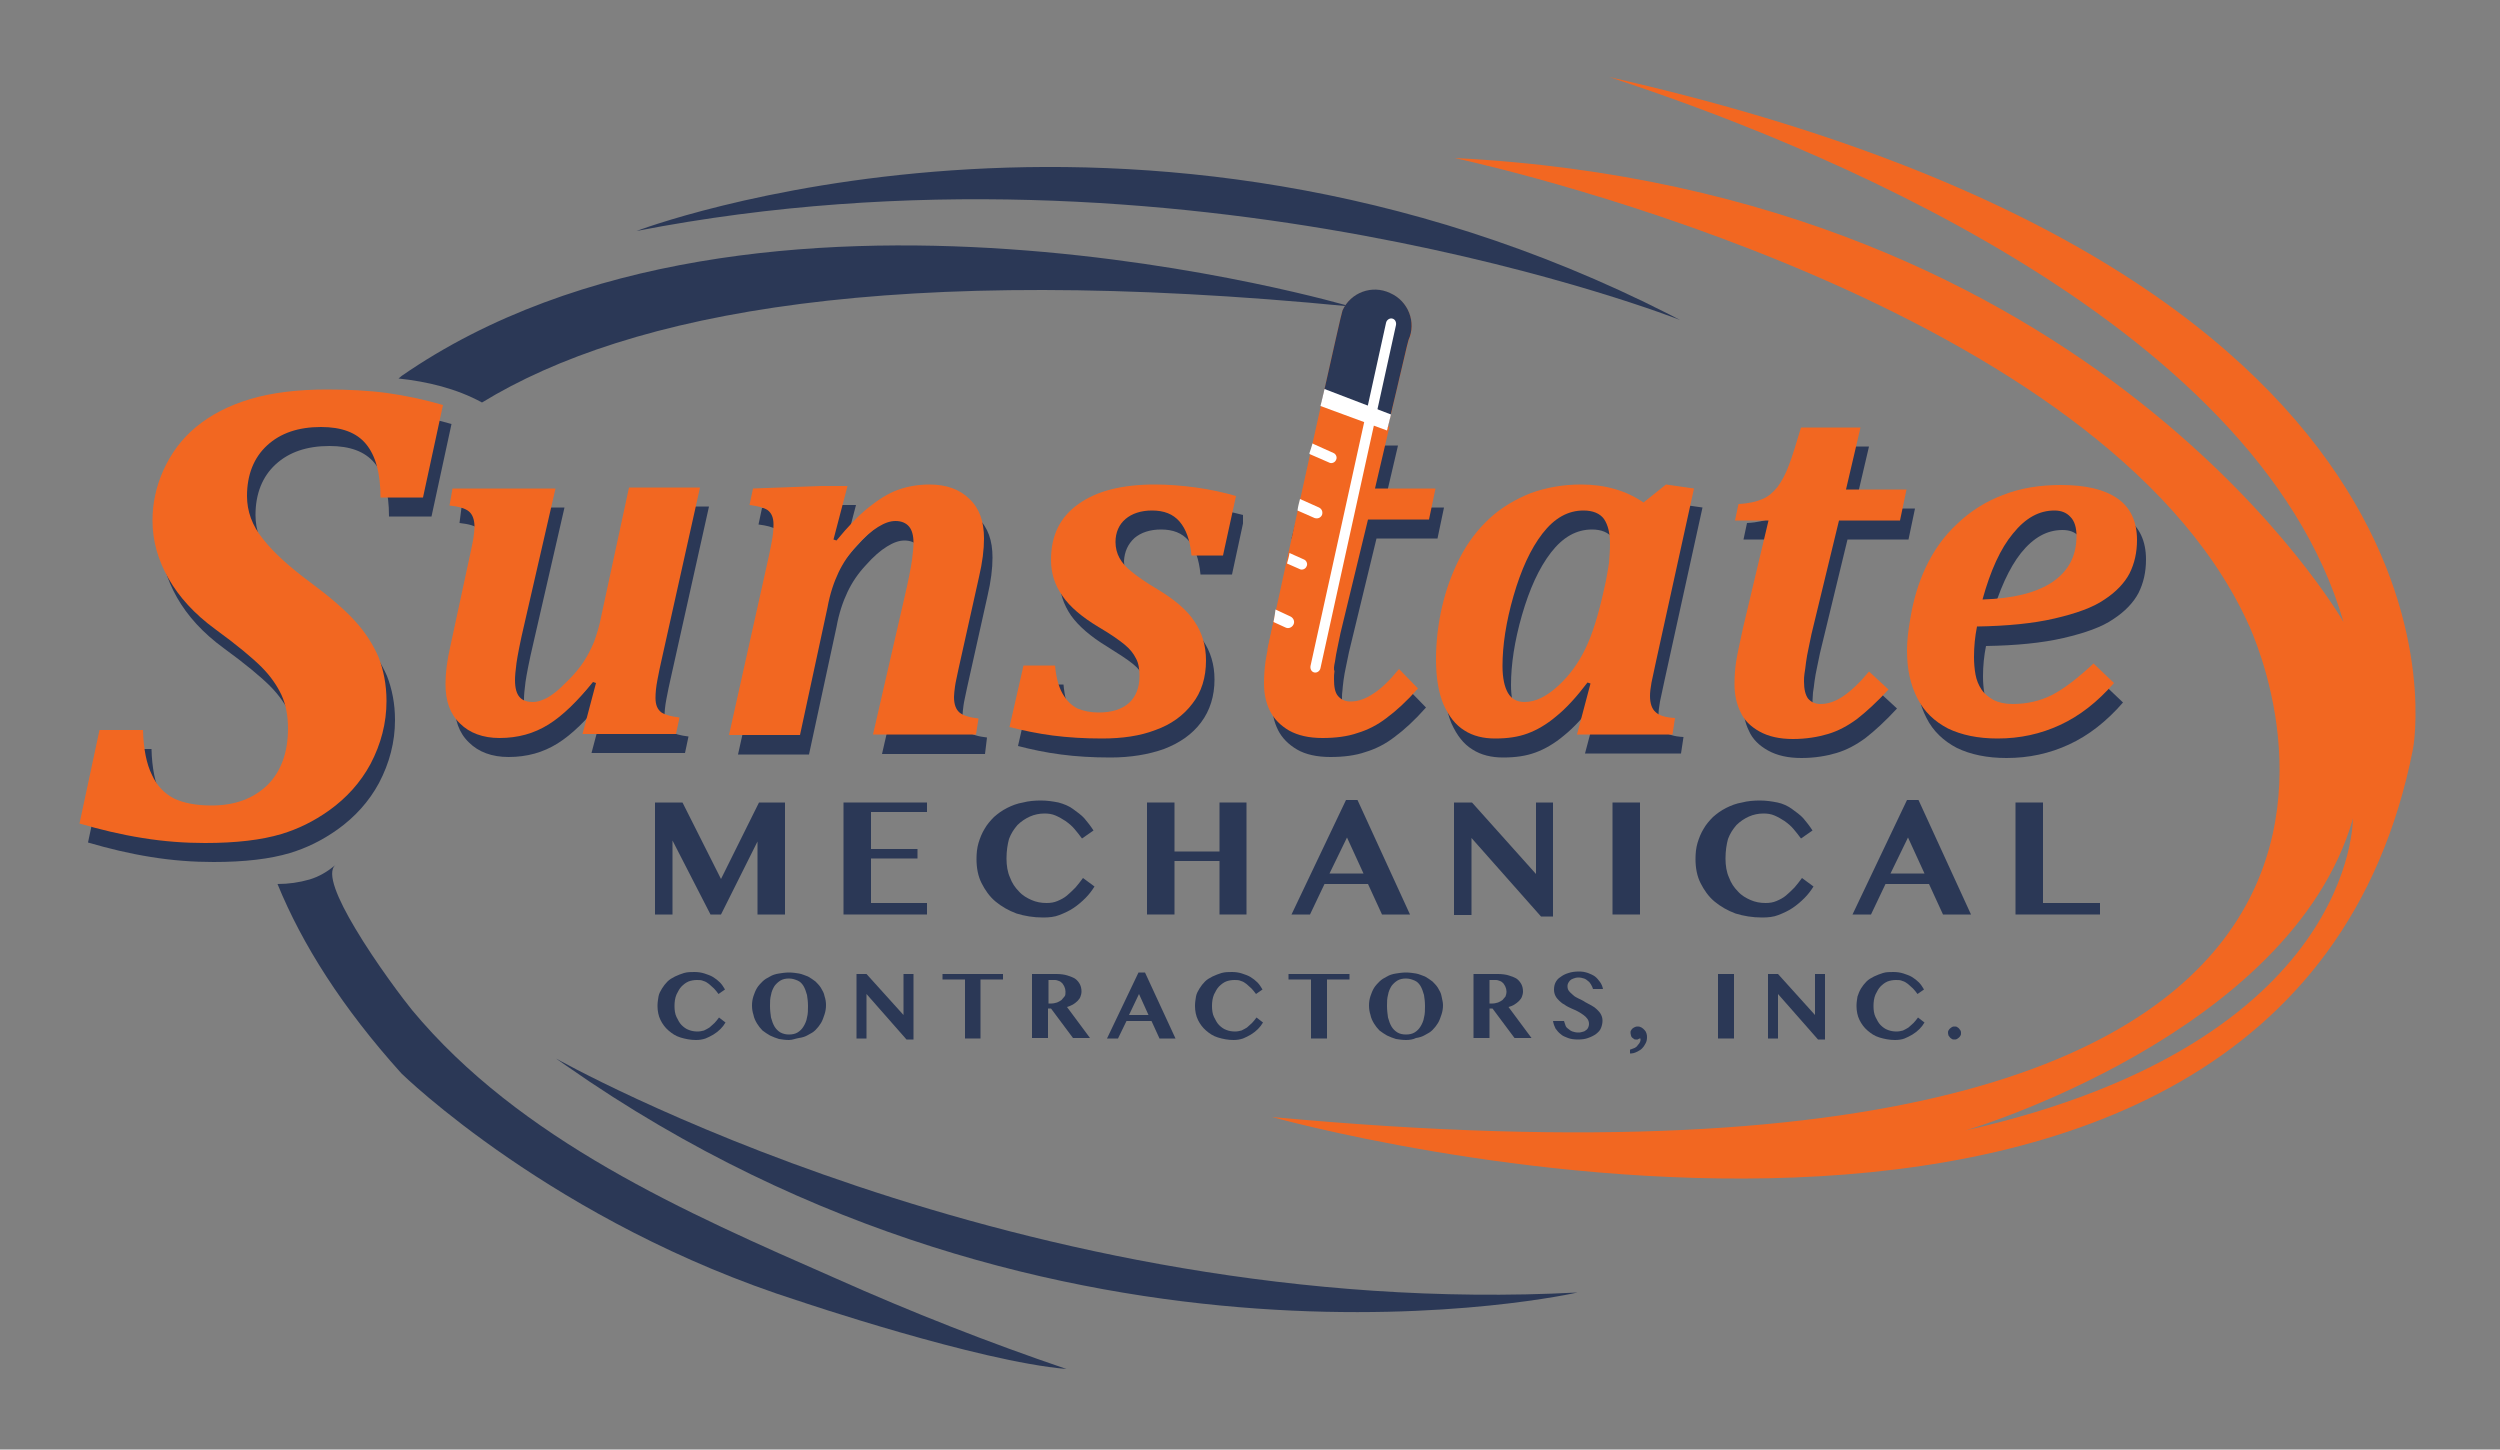 <?xml version="1.0" encoding="utf-8"?>
<!-- Generator: Adobe Illustrator 25.2.3, SVG Export Plug-In . SVG Version: 6.00 Build 0)  -->
<svg version="1.1" id="Layer_1" xmlns="http://www.w3.org/2000/svg" xmlns:xlink="http://www.w3.org/1999/xlink" x="0px" y="0px"
	 viewBox="0 0 500 289.9" style="enable-background:new 0 0 500 289.9;" xml:space="preserve">
<rect x="0" y="0" width="500" height="289.9" fill="#808080" stroke="none"/>
<style type="text/css">
	.st0{fill:#2B3856;}
	.st1{fill:#F26721;}
	.st2{fill:#FFFFFF;}
</style>
<g>
	<g>
		<g>
			<path class="st0" d="M30.3,149.8c0.1,3.8,0.7,6.8,1.8,9c1,2.2,2.5,3.7,4.4,4.7c1.9,0.9,4.4,1.4,7.5,1.4c4.7,0,8.4-1.4,11.2-4.1
				c2.7-2.7,4.1-6.5,4.1-11.3c0-2.5-0.4-4.7-1.3-6.7c-0.9-1.9-2.2-3.8-4-5.6c-1.8-1.8-4.9-4.4-9.3-7.6c-4.1-3-7.2-6.4-9.3-10.1
				c-2.1-3.7-3.2-7.5-3.2-11.6c0-3.4,0.7-6.8,2.2-10.1c1.5-3.3,3.6-6.2,6.5-8.6c2.9-2.4,6.5-4.3,10.9-5.6c4.4-1.3,9.5-1.9,15.3-1.9
				c4.3,0,8.3,0.2,12,0.7c3.6,0.5,7.4,1.3,11.2,2.4l-4,18.5h-8.5c0-4.9-1-8.4-2.9-10.7c-1.9-2.3-4.9-3.4-9-3.4
				c-4.5,0-8.1,1.2-10.8,3.7c-2.6,2.4-4,5.8-4,10.1c0,3,1,5.9,3.2,8.6c2.1,2.7,5.3,5.6,9.5,8.7c3.9,2.9,6.8,5.4,8.9,7.7
				c2.1,2.3,3.6,4.7,4.7,7.2c1,2.6,1.6,5.5,1.6,8.8c0,4.4-1.1,8.6-3.2,12.6c-2,3.7-4.8,6.8-8.3,9.3c-3.1,2.2-6.2,3.7-9.5,4.7
				c-4,1.2-9.1,1.8-15.3,1.8c-4,0-8.2-0.3-12.5-1c-4.4-0.7-8.5-1.7-12.6-2.9l4-18.7H30.3z"/>
		</g>
		<g>
			<path class="st0" d="M92.3,101.5h20.6l-6.2,27c-0.9,3.8-1.4,6.5-1.6,7.9c-0.2,1.5-0.3,2.6-0.3,3.4c0,1.6,0.3,2.7,0.9,3.4
				c0.6,0.7,1.5,1,2.7,1c0.7,0,1.4-0.2,2.1-0.5c0.8-0.3,1.5-0.8,2.3-1.4c0.8-0.6,1.7-1.5,2.8-2.6c1.1-1.1,2.1-2.3,2.9-3.5
				c0.8-1.2,1.5-2.6,2.1-4c0.5-1.4,1.1-3.2,1.5-5.4l5.5-25.5h14.2l-7.8,35c-0.2,0.8-0.4,1.9-0.7,3.4c-0.3,1.5-0.4,2.7-0.4,3.7
				c0,1.4,0.4,2.3,1.2,2.9c0.8,0.5,2,0.8,3.6,1l-0.7,3.3h-18.7l2.7-10.2l-0.6-0.2c-3.1,3.8-6,6.7-8.9,8.5c-2.9,1.8-6.1,2.7-9.8,2.7
				c-3.3,0-6-1-7.9-2.9c-2-1.9-2.9-4.5-2.9-7.9c0-2.2,0.3-4.7,1-7.7l4.1-18.4c0.3-1.5,0.6-2.7,0.7-3.5c0.1-0.8,0.2-1.5,0.2-2.1
				c0-1.5-0.4-2.5-1.1-3.1c-0.7-0.6-2-1-3.9-1.2L92.3,101.5z"/>
		</g>
		<g>
			<path class="st0" d="M197,150.8h-20.6l6.2-27c0.9-3.8,1.4-6.5,1.6-7.9c0.2-1.5,0.3-2.6,0.3-3.4c0-1.5-0.3-2.6-0.9-3.3
				c-0.6-0.7-1.5-1.1-2.7-1.1c-1.1,0-2.2,0.4-3.5,1.2c-1.3,0.8-2.7,2-4.2,3.7c-1.6,1.7-2.8,3.5-3.7,5.4c-0.9,1.9-1.7,4.2-2.2,7
				l-5.5,25.5h-14.2l7.8-35c0.2-0.8,0.4-1.9,0.7-3.4c0.3-1.5,0.4-2.7,0.4-3.7c0-1.4-0.4-2.3-1.2-2.9c-0.8-0.5-2-0.8-3.6-1l0.7-3.3
				L166,101h5.2l-2.8,10.7l0.6,0.2c2.3-2.8,4.4-5,6.4-6.6c2-1.6,3.9-2.8,5.8-3.5c1.9-0.7,4.1-1.1,6.4-1.1c3.4,0,6.1,1,8,2.9
				c2,1.9,2.9,4.5,2.9,7.9c0,2.2-0.3,4.7-1,7.7l-4.1,18.4c-0.3,1.5-0.6,2.7-0.7,3.5c-0.1,0.8-0.2,1.5-0.2,2.1c0,1.5,0.4,2.5,1.1,3.1
				c0.7,0.6,2,1,3.8,1.2L197,150.8z"/>
		</g>
		<g>
			<path class="st0" d="M226.9,107.6c1.3-1.1,3.1-1.7,5.3-1.7c2.4,0,4.2,0.7,5.5,2.2c1.3,1.5,2.1,3.7,2.4,6.8h6.3l2.2-10.2v-1.7
				c-2.3-0.6-4.9-1.2-7.7-1.6c-2.9-0.4-5.7-0.6-8.2-0.6c-6.6,0-11.6,1.3-15.3,3.9c-3.6,2.6-5.5,6.4-5.5,11.2c0,2.6,0.8,5,2.3,7.2
				c1.5,2.1,3.9,4.2,7.2,6.2c2.4,1.5,4.1,2.6,5.2,3.5c1.1,0.9,1.8,1.8,2.3,2.8c0.5,1,0.7,2.1,0.7,3.5c0,2.3-0.7,4.1-2.1,5.4
				c-1.4,1.3-3.4,1.9-6.1,1.9c-1.6,0-3-0.3-4.2-0.8s-2.2-1.5-3-3c-0.8-1.4-1.3-3.4-1.5-5.7h-6.3l-2.8,12.3c2.7,0.7,5.5,1.3,8.6,1.7
				c3,0.4,6.3,0.6,9.9,0.6c4,0,7.6-0.6,10.7-1.7c3.1-1.2,5.6-2.9,7.4-5.3c1.8-2.4,2.7-5.3,2.7-8.6c0-3-0.8-5.6-2.3-7.8
				c-1.5-2.2-4-4.4-7.5-6.5c-2.2-1.3-3.9-2.4-5-3.4c-1.1-0.9-1.9-1.9-2.5-2.8c-0.5-0.9-0.8-2-0.8-3.2
				C224.9,110.3,225.6,108.8,226.9,107.6z"/>
		</g>
		<g>
			<path class="st0" d="M268.7,136.1c0.1-0.9,0.3-1.8,0.5-2.8c0.2-1,0.4-1.9,0.6-2.9l5.5-22.7h12.2l1.3-6.2h-12.1l2.9-12.4h-11.9
				c-0.9,3.2-1.7,5.7-2.4,7.5c-0.7,1.9-1.5,3.3-2.3,4.4c-0.8,1.1-1.8,1.9-3,2.4c-0.2,0.1-0.4,0.2-0.6,0.2c-0.4,1.3-0.7,2.7-1.1,4.1
				h2.9l-5.1,21.5c-0.7,3.2-1.2,5.5-1.4,6.9c-0.2,1.4-0.3,2.9-0.3,4.4c0,2.1,0.4,3.9,1.2,5.5c0.8,1.6,2.1,2.9,3.8,3.9s4,1.5,6.7,1.5
				c2.6,0,5-0.3,7-1c2-0.6,4-1.6,5.8-3c1.9-1.4,4-3.3,6.3-5.9l-3.8-3.9c-1.8,2.2-3.5,3.9-5.1,4.9c-1.6,1.1-3.1,1.6-4.6,1.6
				c-1.1,0-1.9-0.4-2.5-1.1c-0.6-0.7-0.8-1.8-0.8-3.4c0-0.5,0-1,0.1-1.6C268.5,137.7,268.6,137,268.7,136.1z"/>
		</g>
		<g>
			<path class="st0" d="M330.4,104.3l4.5-3.6l5.6,0.8l-7.6,34.6c-0.4,1.8-0.7,3.2-0.9,4.2c-0.2,1.1-0.3,2-0.3,2.7
				c0,1.5,0.4,2.6,1.1,3.2c0.7,0.7,2,1.1,3.9,1.2l-0.5,3.3H317l2.7-10.2l-0.6-0.2c-2.2,2.9-4.3,5.2-6.3,6.8
				c-1.9,1.6-3.8,2.7-5.7,3.4c-1.9,0.7-4,1-6.5,1c-2.3,0-4.4-0.5-6.1-1.6c-1.8-1.1-3.1-2.8-4.2-5.2c-1-2.4-1.5-5.4-1.5-9
				c0-3.5,0.4-7,1.2-10.5c0.8-3.5,2-6.8,3.6-9.9c1.6-3.1,3.6-5.7,6-7.9c2.4-2.2,5.2-3.8,8.2-5c3.1-1.1,6.4-1.7,10-1.7
				C322.8,100.7,327,101.9,330.4,104.3z M322.9,119.9c0.2-1.1,0.4-2.2,0.6-3.5c0.1-1.3,0.2-2.6,0.2-3.8c0-2.2-0.4-3.8-1.2-5
				c-0.8-1.1-2.2-1.7-4.1-1.7c-3.1,0-5.8,1.5-8.2,4.6c-2.4,3.1-4.3,7.3-5.8,12.5c-1.5,5.2-2.2,9.9-2.2,14c0,2.4,0.4,4.2,1.1,5.4
				c0.7,1.2,1.8,1.8,3.3,1.8c2.2,0,4.4-1.1,6.7-3.2c2.3-2.1,4.1-4.6,5.5-7.5c1.4-2.9,2.6-6.8,3.7-11.8L322.9,119.9z"/>
		</g>
		<g>
			<path class="st0" d="M379.4,141.7c-2.3,2.5-4.5,4.5-6.3,5.9c-1.9,1.4-3.8,2.4-5.8,3c-2,0.6-4.4,1-7,1c-2.7,0-4.9-0.5-6.7-1.5
				c-1.8-1-3.1-2.3-3.8-3.9c-0.8-1.6-1.2-3.5-1.2-5.5c0-1.6,0.1-3,0.3-4.4c0.2-1.4,0.7-3.7,1.4-6.9l5.1-21.5h-6.7l0.7-3.3
				c2.1-0.1,3.7-0.5,4.8-1c1.2-0.5,2.1-1.3,3-2.4c0.8-1.1,1.6-2.5,2.3-4.4c0.7-1.9,1.5-4.4,2.4-7.5h11.9l-2.9,12.4h12.1l-1.3,6.2
				h-12.2l-5.5,22.7c-0.2,1-0.4,2-0.6,2.9c-0.2,1-0.4,1.9-0.5,2.8c-0.1,0.9-0.2,1.6-0.3,2.2c0,0.6-0.1,1.1-0.1,1.6
				c0,1.6,0.3,2.7,0.8,3.4c0.6,0.7,1.4,1.1,2.5,1.1c1.5,0,3-0.5,4.6-1.6c1.6-1.1,3.3-2.7,5.1-4.9L379.4,141.7z"/>
		</g>
		<g>
			<path class="st0" d="M424.6,140.5c-3.3,3.8-6.9,6.6-10.8,8.4c-3.9,1.8-8,2.7-12.5,2.7c-3.9,0-7.2-0.7-9.9-2
				c-2.7-1.4-4.8-3.4-6.1-6c-1.4-2.7-2.1-5.8-2.1-9.6c0-1.7,0.2-3.9,0.7-6.6c0.6-3.6,1.6-6.9,2.9-9.7c1.6-3.5,3.7-6.5,6.4-9
				c2.6-2.5,5.7-4.5,9.2-5.8c3.5-1.4,7.4-2,11.6-2c5,0,8.7,0.9,11.3,2.7c2.6,1.8,3.9,4.6,3.9,8.3c0,2.5-0.5,4.7-1.5,6.7
				c-1,1.9-2.7,3.7-5,5.2c-2.3,1.6-5.7,2.8-10,3.8c-4.3,1-9.5,1.5-15.5,1.6c-0.4,2-0.6,4-0.6,6.1c0,1.2,0.1,2.4,0.3,3.5
				c0.2,1.1,0.6,2.1,1.2,3c0.6,0.9,1.4,1.5,2.4,2.1c1,0.5,2.3,0.8,3.8,0.8c2.9,0,5.5-0.6,7.9-1.8c2.3-1.2,5.1-3.3,8.3-6.3
				L424.6,140.5z M398.2,123.8c6.1-0.2,10.7-1.3,14-3.5c3.2-2.2,4.8-5.2,4.8-9.2c0-1.7-0.4-3-1.2-3.8c-0.8-0.9-1.9-1.3-3.3-1.3
				c-3.1,0-5.8,1.5-8.3,4.6C401.9,113.5,399.8,118,398.2,123.8z"/>
		</g>
	</g>
	<g>
		<path class="st0" d="M127.3,46.2c0,0,99.2-37.9,206.6,16.7c0.7,0.4,1.4,0.7,2.1,1.1C336.1,64,236.7,24.9,127.3,46.2z"/>
	</g>
	<g>
		<path class="st0" d="M315.5,258.5c0,0-103.6,23.7-202.3-45.4c-0.7-0.5-1.3-0.9-2-1.4C111.2,211.7,204.1,264.3,315.5,258.5z"/>
	</g>
	<g>
		<g>
			<path class="st1" d="M321.8,15.4c38.4,12.5,129.3,48.1,146.9,109c0,0-49.2-86.3-177.8-92.8C302,34,420,61.5,449.3,124
				c0,0,62.2,123.3-194.9,99.4c0,0,202.5,56.8,228.2-73.6C482.6,149.8,500.6,55.8,321.8,15.4z M393.1,226.1c0,0,65.1-19.2,77.5-62.4
				C470.5,163.7,471.4,208.4,393.1,226.1z"/>
		</g>
	</g>
	<g>
		<path class="st0" d="M80.3,75.2c0,0-0.2,0.2-0.6,0.5c5.7,0.6,11.6,2,16.7,4.8c29.6-18.1,82.5-28.1,173.7-19.2
			C270.1,61.3,151.2,26.1,80.3,75.2z"/>
	</g>
	<g>
		<path class="st0" d="M71,185.6c-3.4-5.7-5.8-11.1-3.9-12.6c-1.6,1.3-3.2,2.3-5.2,2.9c-2.1,0.6-4.2,0.9-6.4,0.9
			c4.9,12,12.9,24.7,24.8,37.9c0,0,30.5,29.9,79.5,45.5c0,0,35.8,12.1,53.5,13.6c-15.6-5.3-31.1-11.4-46.1-18.1
			C137.1,242.5,104,228,82.4,202C81,200.3,75.2,192.7,71,185.6z"/>
	</g>
	<g>
		<g>
			<path class="st1" d="M28.6,146c0.1,3.8,0.7,6.8,1.8,9c1,2.2,2.5,3.7,4.4,4.7c1.9,0.9,4.4,1.4,7.5,1.4c4.7,0,8.4-1.4,11.2-4.1
				c2.7-2.7,4.1-6.5,4.1-11.3c0-2.5-0.4-4.7-1.3-6.7c-0.9-1.9-2.2-3.8-4-5.6c-1.8-1.8-4.9-4.4-9.3-7.6c-4.1-3-7.2-6.4-9.3-10.1
				c-2.1-3.7-3.2-7.5-3.2-11.6c0-3.4,0.7-6.8,2.2-10.1c1.5-3.3,3.6-6.2,6.5-8.6c2.9-2.4,6.5-4.3,10.9-5.6c4.4-1.3,9.5-1.9,15.3-1.9
				c4.3,0,8.3,0.2,12,0.7c3.6,0.5,7.4,1.3,11.2,2.4l-4,18.5h-8.5c0-4.9-1-8.4-2.9-10.7c-1.9-2.3-4.9-3.4-9-3.4
				c-4.5,0-8.1,1.2-10.8,3.7c-2.6,2.4-4,5.8-4,10.1c0,3,1,5.9,3.2,8.6c2.1,2.7,5.3,5.6,9.5,8.7c3.9,2.9,6.8,5.4,8.9,7.7
				c2.1,2.3,3.6,4.7,4.7,7.2c1,2.6,1.6,5.5,1.6,8.8c0,4.4-1.1,8.6-3.2,12.6c-2,3.7-4.8,6.8-8.3,9.3c-3.1,2.2-6.2,3.7-9.5,4.7
				c-4,1.2-9.1,1.8-15.3,1.8c-4,0-8.2-0.3-12.5-1c-4.4-0.7-8.5-1.7-12.6-2.9l4-18.7H28.6z"/>
		</g>
		<g>
			<path class="st1" d="M90.5,97.7h20.6l-6.2,27c-0.9,3.8-1.4,6.5-1.6,7.9c-0.2,1.5-0.3,2.6-0.3,3.4c0,1.6,0.3,2.7,0.9,3.4
				c0.6,0.7,1.5,1,2.7,1c0.7,0,1.4-0.2,2.1-0.5c0.8-0.3,1.5-0.8,2.3-1.4c0.8-0.6,1.7-1.5,2.8-2.6c1.1-1.1,2.1-2.3,2.9-3.5
				c0.8-1.2,1.5-2.6,2.1-4c0.5-1.4,1.1-3.2,1.5-5.4l5.5-25.5h14.2l-7.8,35c-0.2,0.8-0.4,1.9-0.7,3.4c-0.3,1.5-0.4,2.7-0.4,3.7
				c0,1.4,0.4,2.3,1.2,2.9c0.8,0.5,2,0.8,3.6,1l-0.7,3.3h-18.7l2.7-10.2l-0.6-0.2c-3.1,3.8-6,6.7-8.9,8.5c-2.9,1.8-6.1,2.7-9.8,2.7
				c-3.3,0-6-1-7.9-2.9c-2-1.9-2.9-4.5-2.9-7.9c0-2.2,0.3-4.7,1-7.7L94,111c0.3-1.5,0.6-2.7,0.7-3.5c0.1-0.8,0.2-1.5,0.2-2.1
				c0-1.5-0.4-2.5-1.1-3.1c-0.7-0.6-2-1-3.9-1.2L90.5,97.7z"/>
		</g>
		<g>
			<path class="st1" d="M195.2,146.9h-20.6l6.2-27c0.9-3.8,1.4-6.5,1.6-7.9c0.2-1.5,0.3-2.6,0.3-3.4c0-1.5-0.3-2.6-0.9-3.3
				c-0.6-0.7-1.5-1.1-2.7-1.1c-1.1,0-2.2,0.4-3.5,1.2c-1.3,0.8-2.7,2-4.2,3.7c-1.6,1.7-2.8,3.5-3.7,5.4c-0.9,1.9-1.7,4.2-2.2,7
				l-5.5,25.5h-14.2l7.8-35c0.2-0.8,0.4-1.9,0.7-3.4c0.3-1.5,0.4-2.7,0.4-3.7c0-1.4-0.4-2.3-1.2-2.9c-0.8-0.5-2-0.8-3.6-1l0.7-3.3
				l13.7-0.5h5.2l-2.8,10.7l0.6,0.2c2.3-2.8,4.4-5,6.4-6.6c2-1.6,3.9-2.8,5.8-3.5c1.9-0.7,4.1-1.1,6.4-1.1c3.4,0,6.1,1,8,2.9
				c2,1.9,2.9,4.5,2.9,7.9c0,2.2-0.3,4.7-1,7.7l-4.1,18.4c-0.3,1.5-0.6,2.7-0.7,3.5c-0.1,0.8-0.2,1.5-0.2,2.1c0,1.5,0.4,2.5,1.1,3.1
				c0.7,0.6,2,1,3.8,1.2L195.2,146.9z"/>
		</g>
		<g>
			<path class="st1" d="M211,133c0.2,2.4,0.7,4.3,1.5,5.7c0.8,1.4,1.8,2.4,3,3c1.2,0.5,2.6,0.8,4.2,0.8c2.6,0,4.6-0.6,6.1-1.9
				c1.4-1.3,2.1-3.1,2.1-5.4c0-1.4-0.2-2.6-0.7-3.5c-0.5-1-1.2-1.9-2.3-2.8c-1.1-0.9-2.8-2.1-5.2-3.5c-3.3-2-5.7-4-7.2-6.2
				c-1.5-2.1-2.3-4.5-2.3-7.2c0-4.9,1.8-8.6,5.5-11.2c3.6-2.6,8.7-3.9,15.3-3.9c2.5,0,5.3,0.2,8.2,0.6c2.9,0.4,5.6,1,8,1.7
				l-2.6,11.9h-6.3c-0.3-3.1-1.1-5.3-2.4-6.8c-1.3-1.5-3.1-2.2-5.5-2.2c-2.2,0-4,0.6-5.3,1.7c-1.3,1.1-2,2.7-2,4.6
				c0,1.2,0.3,2.3,0.8,3.2c0.5,0.9,1.3,1.9,2.5,2.8c1.1,0.9,2.8,2.1,5,3.4c3.5,2.1,6,4.2,7.5,6.5c1.5,2.2,2.3,4.8,2.3,7.8
				c0,3.4-0.9,6.3-2.7,8.6c-1.8,2.4-4.3,4.2-7.4,5.3c-3.1,1.2-6.7,1.7-10.7,1.7c-3.5,0-6.8-0.2-9.9-0.6c-3-0.4-5.9-1-8.6-1.7
				l2.8-12.3H211z"/>
		</g>
		<g>
			<path class="st1" d="M267,132.3c0.1-0.9,0.3-1.8,0.5-2.8c0.2-1,0.4-1.9,0.6-2.9l5.5-22.7h12.2l1.3-6.2h-12.1l2.9-12.4H266
				c-0.9,3.2-1.7,5.7-2.4,7.5c-0.3,0.8-0.7,1.6-1,2.3c-0.2,1.3-0.8,2.5-1.4,3.7c0.3-0.7-0.4,1-0.3,0.9c-0.1,0.3-0.3,0.7-0.4,1
				c-0.2,0.7-0.5,1.4-0.7,2.1c-0.1,0.4-0.2,0.7-0.3,1.1h0.1l-5.1,21.5c-0.7,3.2-1.2,5.5-1.4,6.9c-0.2,1.4-0.3,2.9-0.3,4.4
				c0,2.1,0.4,3.9,1.2,5.5c0.8,1.6,2.1,2.9,3.8,3.9c1.8,1,4,1.5,6.7,1.5c2.6,0,5-0.3,7-1c2-0.6,4-1.6,5.8-3c1.9-1.4,4-3.3,6.3-5.9
				l-3.8-3.9c-1.8,2.2-3.5,3.9-5.1,4.9c-1.6,1.1-3.1,1.6-4.6,1.6c-1.1,0-1.9-0.4-2.5-1.1c-0.6-0.7-0.8-1.8-0.8-3.4
				c0-0.5,0-1,0.1-1.6C266.7,133.9,266.8,133.2,267,132.3z"/>
		</g>
		<g>
			<path class="st1" d="M328.7,100.5l4.5-3.6l5.6,0.8l-7.6,34.6c-0.4,1.8-0.7,3.2-0.9,4.2c-0.2,1.1-0.3,2-0.3,2.7
				c0,1.5,0.4,2.6,1.1,3.2c0.7,0.7,2,1.1,3.9,1.2l-0.5,3.3h-19.1l2.7-10.2l-0.6-0.2c-2.2,2.9-4.3,5.2-6.3,6.8
				c-1.9,1.6-3.8,2.7-5.7,3.4c-1.9,0.7-4,1-6.5,1c-2.3,0-4.4-0.5-6.1-1.6c-1.8-1.1-3.1-2.8-4.2-5.2c-1-2.4-1.5-5.4-1.5-9
				c0-3.5,0.4-7,1.2-10.5c0.8-3.5,2-6.8,3.6-9.9c1.6-3.1,3.6-5.7,6-7.9c2.4-2.2,5.2-3.8,8.2-5c3.1-1.1,6.4-1.7,10-1.7
				C321,96.9,325.2,98.1,328.7,100.5z M321.2,116.1c0.2-1.1,0.4-2.2,0.6-3.5c0.1-1.3,0.2-2.6,0.2-3.8c0-2.2-0.4-3.8-1.2-5
				c-0.8-1.1-2.2-1.7-4.1-1.7c-3.1,0-5.8,1.5-8.2,4.6c-2.4,3.1-4.3,7.3-5.8,12.5c-1.5,5.2-2.2,9.9-2.2,14c0,2.4,0.4,4.2,1.1,5.4
				c0.7,1.2,1.8,1.8,3.3,1.8c2.2,0,4.4-1.1,6.7-3.2c2.3-2.1,4.1-4.6,5.5-7.5c1.4-2.9,2.6-6.8,3.7-11.8L321.2,116.1z"/>
		</g>
		<g>
			<path class="st1" d="M377.7,137.9c-2.3,2.5-4.5,4.5-6.3,5.9c-1.9,1.4-3.8,2.4-5.8,3c-2,0.6-4.4,1-7,1c-2.7,0-4.9-0.5-6.7-1.5
				c-1.8-1-3.1-2.3-3.8-3.9c-0.8-1.6-1.2-3.5-1.2-5.5c0-1.6,0.1-3,0.3-4.4c0.2-1.4,0.7-3.7,1.4-6.9l5.1-21.5H347l0.7-3.3
				c2.1-0.1,3.7-0.5,4.8-1c1.2-0.5,2.1-1.3,3-2.4c0.8-1.1,1.6-2.5,2.3-4.4c0.7-1.9,1.5-4.4,2.4-7.5h11.9l-2.9,12.4h12.1l-1.3,6.2
				h-12.2l-5.5,22.7c-0.2,1-0.4,2-0.6,2.9c-0.2,1-0.4,1.9-0.5,2.8c-0.1,0.9-0.2,1.6-0.3,2.2c-0.1,0.6-0.1,1.1-0.1,1.6
				c0,1.6,0.3,2.7,0.8,3.4c0.6,0.7,1.4,1.1,2.5,1.1c1.5,0,3-0.5,4.6-1.6c1.6-1.1,3.3-2.7,5.1-4.9L377.7,137.9z"/>
		</g>
		<g>
			<path class="st1" d="M422.8,136.6c-3.3,3.8-6.9,6.6-10.8,8.4c-3.9,1.8-8,2.7-12.5,2.7c-3.9,0-7.2-0.7-9.9-2
				c-2.7-1.4-4.8-3.4-6.1-6c-1.4-2.7-2.1-5.8-2.1-9.6c0-1.7,0.2-3.9,0.7-6.6c0.6-3.6,1.6-6.9,2.9-9.7c1.6-3.5,3.7-6.5,6.4-9
				c2.6-2.5,5.7-4.5,9.2-5.8c3.5-1.4,7.4-2,11.6-2c5,0,8.7,0.9,11.3,2.7c2.6,1.8,3.9,4.6,3.9,8.3c0,2.5-0.5,4.7-1.5,6.7
				c-1,1.9-2.7,3.7-5,5.2c-2.3,1.6-5.7,2.8-10,3.8c-4.3,1-9.5,1.5-15.5,1.6c-0.4,2-0.6,4-0.6,6.1c0,1.2,0.1,2.4,0.3,3.5
				c0.2,1.1,0.6,2.1,1.2,3c0.6,0.9,1.4,1.5,2.4,2.1c1,0.5,2.3,0.8,3.8,0.8c2.9,0,5.5-0.6,7.9-1.8c2.3-1.2,5.1-3.3,8.3-6.3
				L422.8,136.6z M396.5,119.9c6.1-0.2,10.7-1.3,14-3.5c3.2-2.2,4.8-5.2,4.8-9.2c0-1.7-0.4-3-1.2-3.8c-0.8-0.9-1.9-1.3-3.2-1.3
				c-3.1,0-5.8,1.5-8.3,4.6C400.1,109.7,398.1,114.1,396.5,119.9z"/>
		</g>
	</g>
	<g>
		<path class="st0" d="M131.1,160.5h5.4l7.7,15.3l7.6-15.3h5.2v22.4h-5.5v-14.6l-7.3,14.6h-2.1l-7.6-14.8v14.8h-3.5V160.5z"/>
		<path class="st0" d="M185.4,160.5v1.9h-11.2v7.4h9.3v1.9h-9.3v8.9h11.2v2.3h-16.7v-22.4H185.4z"/>
		<path class="st0" d="M201.3,171.7c0,1.4,0.2,2.7,0.7,3.8c0.4,1.1,1,2,1.8,2.8c0.7,0.8,1.6,1.3,2.5,1.7c0.9,0.4,1.9,0.6,3,0.6
			c0.8,0,1.5-0.1,2.2-0.4c0.7-0.3,1.3-0.6,1.9-1.1c0.6-0.5,1.1-1,1.7-1.6c0.5-0.6,1-1.2,1.5-1.9l2.3,1.7c-0.5,0.8-1.1,1.6-1.8,2.3
			c-0.7,0.7-1.5,1.4-2.4,2c-0.9,0.6-1.8,1-2.8,1.4s-2.1,0.5-3.3,0.5c-1.9,0-3.7-0.3-5.3-0.8c-1.6-0.6-3-1.4-4.2-2.4
			c-1.2-1-2.1-2.3-2.8-3.7c-0.7-1.4-1-3-1-4.8c0-1.1,0.1-2.2,0.4-3.2c0.3-1,0.7-2,1.2-2.8c0.5-0.9,1.2-1.7,1.9-2.4
			c0.8-0.7,1.6-1.3,2.6-1.8s2-0.9,3.2-1.1c1.1-0.3,2.4-0.4,3.6-0.4c1.3,0,2.5,0.2,3.5,0.4c1.1,0.3,2.1,0.7,2.9,1.3s1.7,1.2,2.3,1.9
			s1.3,1.6,1.8,2.4l-2.3,1.6c-0.5-0.7-1-1.3-1.5-1.9s-1.1-1.1-1.8-1.6c-0.6-0.4-1.3-0.8-2-1.1c-0.7-0.3-1.4-0.4-2.2-0.4
			c-1,0-2,0.2-2.9,0.6c-0.9,0.4-1.8,1-2.5,1.7c-0.7,0.8-1.3,1.7-1.7,2.8C201.5,168.9,201.3,170.2,201.3,171.7z"/>
		<path class="st0" d="M234.9,172.2v10.7h-5.5v-22.4h5.5v9.8h9v-9.8h5.4v22.4h-5.4v-10.7H234.9z"/>
		<path class="st0" d="M271.5,160l10.5,22.9h-5.6l-2.8-6.1h-8.7l-2.9,6.1h-3.7l10.9-22.9H271.5z M265.9,174.7h6.8l-3.3-7.2
			L265.9,174.7z"/>
		<path class="st0" d="M290.9,160.5h3.5l12.8,14.3v-14.3h3.4v22.8h-2.4l-13.9-15.7v15.4h-3.5V160.5z"/>
		<path class="st0" d="M322.5,160.5h5.5v22.4h-5.5V160.5z"/>
		<path class="st0" d="M345.1,171.7c0,1.4,0.2,2.7,0.7,3.8c0.4,1.1,1,2,1.8,2.8c0.7,0.8,1.6,1.3,2.5,1.7c0.9,0.4,1.9,0.6,3,0.6
			c0.8,0,1.5-0.1,2.2-0.4c0.7-0.3,1.3-0.6,1.9-1.1c0.6-0.5,1.1-1,1.7-1.6c0.5-0.6,1-1.2,1.5-1.9l2.3,1.7c-0.5,0.8-1.1,1.6-1.8,2.3
			c-0.7,0.7-1.5,1.4-2.4,2c-0.9,0.6-1.8,1-2.8,1.4s-2.1,0.5-3.3,0.5c-1.9,0-3.7-0.3-5.3-0.8c-1.6-0.6-3-1.4-4.2-2.4
			c-1.2-1-2.1-2.3-2.8-3.7c-0.7-1.4-1-3-1-4.8c0-1.1,0.1-2.2,0.4-3.2c0.3-1,0.7-2,1.2-2.8c0.5-0.9,1.2-1.7,1.9-2.4
			c0.8-0.7,1.6-1.3,2.6-1.8c1-0.5,2-0.9,3.2-1.1c1.1-0.3,2.4-0.4,3.6-0.4c1.3,0,2.5,0.2,3.5,0.4s2.1,0.7,2.9,1.3s1.7,1.2,2.3,1.9
			s1.3,1.6,1.8,2.4l-2.3,1.6c-0.5-0.7-1-1.3-1.5-1.9s-1.1-1.1-1.8-1.6c-0.6-0.4-1.3-0.8-2-1.1c-0.7-0.3-1.4-0.4-2.2-0.4
			c-1,0-2,0.2-2.9,0.6s-1.8,1-2.5,1.7c-0.7,0.8-1.3,1.7-1.7,2.8C345.3,168.9,345.1,170.2,345.1,171.7z"/>
		<path class="st0" d="M383.7,160l10.5,22.9h-5.6l-2.8-6.1h-8.7l-2.9,6.1h-3.7l10.9-22.9H383.7z M378.1,174.7h6.8l-3.3-7.2
			L378.1,174.7z"/>
		<path class="st0" d="M403.1,160.5h5.5v20.1h11.4v2.3h-16.9V160.5z"/>
	</g>
	<g>
		<path class="st0" d="M134.9,201.2c0,0.8,0.1,1.6,0.4,2.2c0.3,0.6,0.6,1.2,1,1.6c0.4,0.4,0.9,0.8,1.5,1c0.5,0.2,1.1,0.3,1.7,0.3
			c0.5,0,0.9-0.1,1.3-0.2c0.4-0.2,0.8-0.4,1.1-0.6c0.3-0.3,0.7-0.6,1-0.9c0.3-0.3,0.6-0.7,0.9-1.1l1.3,1c-0.3,0.5-0.6,0.9-1,1.3
			s-0.9,0.8-1.4,1.1c-0.5,0.3-1.1,0.6-1.6,0.8c-0.6,0.2-1.2,0.3-1.9,0.3c-1.1,0-2.1-0.2-3.1-0.5s-1.7-0.8-2.4-1.4
			c-0.7-0.6-1.2-1.3-1.6-2.1c-0.4-0.8-0.6-1.8-0.6-2.8c0-0.7,0.1-1.3,0.2-1.9s0.4-1.1,0.7-1.6c0.3-0.5,0.7-1,1.1-1.4
			c0.4-0.4,0.9-0.7,1.5-1c0.6-0.3,1.2-0.5,1.8-0.7c0.7-0.2,1.4-0.2,2.1-0.2c0.7,0,1.4,0.1,2,0.3c0.6,0.2,1.2,0.4,1.7,0.7
			c0.5,0.3,1,0.7,1.4,1.1c0.4,0.4,0.7,0.9,1,1.4l-1.3,0.9c-0.3-0.4-0.6-0.8-0.9-1.1c-0.3-0.3-0.7-0.6-1-0.9
			c-0.4-0.3-0.7-0.5-1.1-0.6c-0.4-0.2-0.8-0.2-1.3-0.2c-0.6,0-1.2,0.1-1.7,0.3s-1,0.6-1.4,1c-0.4,0.4-0.7,1-1,1.6
			C135,199.6,134.9,200.4,134.9,201.2z"/>
		<path class="st0" d="M157.8,208c-0.7,0-1.4-0.1-2-0.2c-0.6-0.2-1.2-0.4-1.8-0.7c-0.5-0.3-1-0.6-1.5-1c-0.4-0.4-0.8-0.9-1.1-1.4
			s-0.6-1.1-0.7-1.7c-0.2-0.6-0.3-1.2-0.3-1.9c0-0.7,0.1-1.3,0.3-1.9c0.2-0.6,0.4-1.1,0.7-1.6c0.3-0.5,0.7-0.9,1.1-1.3
			s0.9-0.7,1.5-1c0.5-0.3,1.1-0.5,1.8-0.6c0.6-0.1,1.3-0.2,2-0.2s1.4,0.1,2,0.2c0.6,0.1,1.2,0.4,1.8,0.6c0.5,0.3,1,0.6,1.5,1
			c0.4,0.4,0.8,0.8,1.1,1.3c0.3,0.5,0.6,1,0.7,1.6c0.2,0.6,0.3,1.2,0.3,1.8c0,0.7-0.1,1.3-0.3,1.9c-0.2,0.6-0.4,1.2-0.7,1.7
			s-0.7,1-1.1,1.4c-0.4,0.4-0.9,0.7-1.5,1c-0.5,0.3-1.1,0.5-1.8,0.6S158.5,208,157.8,208z M157.8,206.9c0.6,0,1.2-0.1,1.7-0.4
			c0.5-0.3,0.9-0.7,1.2-1.2c0.3-0.5,0.6-1.1,0.7-1.8c0.2-0.7,0.2-1.5,0.2-2.3c0-0.8-0.1-1.6-0.2-2.2c-0.2-0.7-0.4-1.3-0.7-1.8
			c-0.3-0.5-0.7-0.9-1.2-1.1s-1-0.4-1.7-0.4c-0.6,0-1.2,0.1-1.7,0.4c-0.5,0.3-0.9,0.7-1.2,1.1c-0.3,0.5-0.6,1.1-0.7,1.8
			c-0.2,0.7-0.2,1.4-0.2,2.2c0,0.8,0.1,1.6,0.2,2.3c0.2,0.7,0.4,1.3,0.7,1.8c0.3,0.5,0.7,0.9,1.2,1.2
			C156.7,206.8,157.2,206.9,157.8,206.9z"/>
		<path class="st0" d="M171.3,194.8h2l7.4,8.2v-8.2h2v13.1h-1.4l-8-9.1v8.9h-2V194.8z"/>
		<path class="st0" d="M200.6,194.8v1.1h-4.5v11.8H193v-11.8h-4.5v-1.1H200.6z"/>
		<path class="st0" d="M206.4,194.8h4.9c0.8,0,1.6,0.1,2.2,0.3s1.2,0.4,1.6,0.7c0.4,0.3,0.7,0.7,0.9,1.1c0.2,0.4,0.3,0.9,0.3,1.4
			c0,0.4-0.1,0.7-0.2,1c-0.1,0.3-0.3,0.6-0.6,0.9c-0.3,0.3-0.6,0.5-0.9,0.7c-0.4,0.2-0.8,0.4-1.2,0.5l4.6,6.2h-3.4l-4.4-5.9h-0.6
			v5.9h-3.2V194.8z M209.6,200.7h0.7c0.4,0,0.7-0.1,1.1-0.2c0.3-0.1,0.6-0.3,0.9-0.5c0.2-0.2,0.4-0.5,0.6-0.7s0.2-0.6,0.2-1
			c0-0.3-0.1-0.7-0.2-0.9c-0.1-0.3-0.3-0.5-0.4-0.7c-0.2-0.2-0.4-0.4-0.7-0.5c-0.3-0.1-0.5-0.2-0.8-0.2h-1.3V200.7z"/>
		<path class="st0" d="M229,194.5l6.1,13.2h-3.2l-1.6-3.5h-5l-1.7,3.5h-2.2l6.3-13.2H229z M225.8,203h3.9l-1.9-4.2L225.8,203z"/>
		<path class="st0" d="M242.4,201.2c0,0.8,0.1,1.6,0.4,2.2c0.3,0.6,0.6,1.2,1,1.6c0.4,0.4,0.9,0.8,1.5,1c0.5,0.2,1.1,0.3,1.7,0.3
			c0.5,0,0.9-0.1,1.3-0.2c0.4-0.2,0.8-0.4,1.1-0.6c0.3-0.3,0.7-0.6,1-0.9c0.3-0.3,0.6-0.7,0.9-1.1l1.3,1c-0.3,0.5-0.6,0.9-1,1.3
			s-0.9,0.8-1.4,1.1c-0.5,0.3-1.1,0.6-1.6,0.8c-0.6,0.2-1.2,0.3-1.9,0.3c-1.1,0-2.1-0.2-3.1-0.5s-1.7-0.8-2.4-1.4
			c-0.7-0.6-1.2-1.3-1.6-2.1c-0.4-0.8-0.6-1.8-0.6-2.8c0-0.7,0.1-1.3,0.2-1.9s0.4-1.1,0.7-1.6c0.3-0.5,0.7-1,1.1-1.4
			c0.4-0.4,0.9-0.7,1.5-1c0.6-0.3,1.2-0.5,1.8-0.7c0.7-0.2,1.4-0.2,2.1-0.2c0.7,0,1.4,0.1,2,0.3c0.6,0.2,1.2,0.4,1.7,0.7
			c0.5,0.3,1,0.7,1.4,1.1c0.4,0.4,0.7,0.9,1,1.4l-1.3,0.9c-0.3-0.4-0.6-0.8-0.9-1.1c-0.3-0.3-0.7-0.6-1-0.9
			c-0.4-0.3-0.7-0.5-1.1-0.6c-0.4-0.2-0.8-0.2-1.3-0.2c-0.6,0-1.2,0.1-1.7,0.3s-1,0.6-1.4,1c-0.4,0.4-0.7,1-1,1.6
			C242.5,199.6,242.4,200.4,242.4,201.2z"/>
		<path class="st0" d="M269.9,194.8v1.1h-4.5v11.8h-3.2v-11.8h-4.5v-1.1H269.9z"/>
		<path class="st0" d="M281.2,208c-0.7,0-1.4-0.1-2-0.2c-0.6-0.2-1.2-0.4-1.8-0.7c-0.5-0.3-1-0.6-1.5-1c-0.4-0.4-0.8-0.9-1.1-1.4
			c-0.3-0.5-0.6-1.1-0.7-1.7c-0.2-0.6-0.3-1.2-0.3-1.9c0-0.7,0.1-1.3,0.3-1.9c0.2-0.6,0.4-1.1,0.7-1.6c0.3-0.5,0.7-0.9,1.1-1.3
			s0.9-0.7,1.5-1c0.5-0.3,1.1-0.5,1.8-0.6c0.6-0.1,1.3-0.2,2-0.2s1.4,0.1,2,0.2c0.6,0.1,1.2,0.4,1.8,0.6c0.5,0.3,1,0.6,1.5,1
			c0.4,0.4,0.8,0.8,1.1,1.3c0.3,0.5,0.6,1,0.7,1.6s0.3,1.2,0.3,1.8c0,0.7-0.1,1.3-0.3,1.9s-0.4,1.2-0.7,1.7s-0.7,1-1.1,1.4
			c-0.4,0.4-0.9,0.7-1.5,1c-0.5,0.3-1.1,0.5-1.8,0.6C282.6,207.9,281.9,208,281.2,208z M281.2,206.9c0.6,0,1.2-0.1,1.7-0.4
			c0.5-0.3,0.9-0.7,1.2-1.2c0.3-0.5,0.6-1.1,0.7-1.8c0.2-0.7,0.2-1.5,0.2-2.3c0-0.8-0.1-1.6-0.2-2.2c-0.2-0.7-0.4-1.3-0.7-1.8
			c-0.3-0.5-0.7-0.9-1.2-1.1s-1-0.4-1.7-0.4c-0.6,0-1.2,0.1-1.7,0.4s-0.9,0.7-1.2,1.1c-0.3,0.5-0.6,1.1-0.7,1.8
			c-0.2,0.7-0.2,1.4-0.2,2.2c0,0.8,0.1,1.6,0.2,2.3c0.2,0.7,0.4,1.3,0.7,1.8c0.3,0.5,0.7,0.9,1.2,1.2
			C280,206.8,280.6,206.9,281.2,206.9z"/>
		<path class="st0" d="M294.7,194.8h4.9c0.8,0,1.6,0.1,2.2,0.3c0.6,0.2,1.2,0.4,1.6,0.7c0.4,0.3,0.7,0.7,0.9,1.1
			c0.2,0.4,0.3,0.9,0.3,1.4c0,0.4-0.1,0.7-0.2,1s-0.3,0.6-0.6,0.9c-0.3,0.3-0.6,0.5-0.9,0.7s-0.8,0.4-1.2,0.5l4.6,6.2h-3.4l-4.4-5.9
			h-0.6v5.9h-3.2V194.8z M297.8,200.7h0.7c0.4,0,0.7-0.1,1.1-0.2c0.3-0.1,0.6-0.3,0.9-0.5c0.2-0.2,0.4-0.5,0.6-0.7
			c0.1-0.3,0.2-0.6,0.2-1c0-0.3-0.1-0.7-0.2-0.9c-0.1-0.3-0.3-0.5-0.4-0.7c-0.2-0.2-0.4-0.4-0.7-0.5c-0.3-0.1-0.5-0.2-0.8-0.2h-1.3
			V200.7z"/>
		<path class="st0" d="M315.6,207.9c-0.8,0-1.5-0.1-2-0.3s-1.1-0.4-1.5-0.8c-0.4-0.3-0.7-0.7-1-1.1c-0.2-0.4-0.4-0.9-0.5-1.5h2.2
			c0.1,0.3,0.2,0.6,0.3,0.9c0.1,0.3,0.3,0.5,0.6,0.7c0.2,0.2,0.5,0.4,0.8,0.5s0.7,0.2,1.1,0.2c0.3,0,0.5,0,0.8-0.1s0.5-0.1,0.7-0.3
			c0.2-0.1,0.4-0.3,0.5-0.5c0.1-0.2,0.2-0.5,0.2-0.8c0-0.4-0.1-0.7-0.3-1c-0.2-0.3-0.5-0.6-0.8-0.8c-0.3-0.2-0.7-0.5-1.1-0.7
			s-0.8-0.4-1.3-0.6c-0.4-0.2-0.9-0.4-1.3-0.7c-0.4-0.2-0.8-0.5-1.1-0.8c-0.3-0.3-0.6-0.6-0.8-1c-0.2-0.4-0.3-0.8-0.3-1.3
			c0-0.5,0.1-1,0.3-1.4c0.2-0.4,0.5-0.8,1-1.1c0.4-0.3,0.9-0.6,1.6-0.8c0.6-0.2,1.3-0.3,2.1-0.3c0.7,0,1.2,0.1,1.8,0.3
			c0.5,0.2,1,0.4,1.4,0.7c0.4,0.3,0.7,0.7,1,1.1s0.5,0.9,0.6,1.4h-2c-0.1-0.3-0.2-0.6-0.4-0.9c-0.2-0.3-0.3-0.5-0.6-0.7
			c-0.2-0.2-0.5-0.4-0.8-0.5c-0.3-0.1-0.7-0.2-1.1-0.2c-0.4,0-0.8,0.1-1,0.2c-0.3,0.1-0.5,0.2-0.7,0.4c-0.2,0.2-0.3,0.4-0.4,0.6
			c-0.1,0.2-0.1,0.4-0.1,0.6c0,0.3,0.1,0.7,0.3,0.9c0.2,0.3,0.5,0.5,0.8,0.8s0.7,0.5,1.1,0.7c0.4,0.2,0.9,0.4,1.3,0.7
			c0.4,0.2,0.9,0.5,1.3,0.7c0.4,0.2,0.8,0.5,1.1,0.8c0.3,0.3,0.6,0.6,0.8,1c0.2,0.4,0.3,0.8,0.3,1.2c0,0.5-0.1,1-0.3,1.5
			s-0.5,0.8-1,1.2c-0.4,0.3-1,0.6-1.6,0.8C317.1,207.8,316.4,207.9,315.6,207.9z"/>
		<path class="st0" d="M326.1,209.9c0.3-0.1,0.5-0.2,0.8-0.3c0.2-0.1,0.5-0.3,0.6-0.5c0.2-0.2,0.3-0.4,0.4-0.5
			c0.1-0.2,0.2-0.4,0.2-0.6c0-0.2,0-0.3,0-0.3c-0.1,0-0.1,0-0.2,0c-0.1,0-0.1,0.1-0.2,0.1c-0.1,0-0.1,0.1-0.2,0.1
			c-0.1,0-0.2,0-0.3,0c-0.2,0-0.3,0-0.4-0.1c-0.1-0.1-0.3-0.2-0.4-0.3c-0.1-0.1-0.2-0.3-0.2-0.4s-0.1-0.3-0.1-0.5
			c0-0.2,0-0.4,0.1-0.5c0.1-0.2,0.2-0.3,0.3-0.4c0.1-0.1,0.3-0.2,0.5-0.3s0.4-0.1,0.6-0.1c0.3,0,0.5,0.1,0.7,0.2
			c0.2,0.1,0.4,0.3,0.6,0.5c0.2,0.2,0.3,0.4,0.4,0.7c0.1,0.3,0.1,0.5,0.1,0.8c0,0.4-0.1,0.9-0.3,1.2c-0.2,0.4-0.4,0.7-0.7,1
			c-0.3,0.3-0.7,0.5-1.1,0.7c-0.4,0.2-0.8,0.3-1.3,0.3V209.9z"/>
		<path class="st0" d="M343.6,194.8h3.2v12.9h-3.2V194.8z"/>
		<path class="st0" d="M353.6,194.8h2l7.4,8.2v-8.2h2v13.1h-1.4l-8-9.1v8.9h-2V194.8z"/>
		<path class="st0" d="M374.7,201.2c0,0.8,0.1,1.6,0.4,2.2c0.3,0.6,0.6,1.2,1,1.6c0.4,0.4,0.9,0.8,1.5,1c0.5,0.2,1.1,0.3,1.7,0.3
			c0.5,0,0.9-0.1,1.3-0.2c0.4-0.2,0.8-0.4,1.1-0.6c0.3-0.3,0.7-0.6,1-0.9c0.3-0.3,0.6-0.7,0.9-1.1l1.3,1c-0.3,0.5-0.6,0.9-1,1.3
			c-0.4,0.4-0.9,0.8-1.4,1.1s-1.1,0.6-1.6,0.8s-1.2,0.3-1.9,0.3c-1.1,0-2.1-0.2-3.1-0.5s-1.7-0.8-2.4-1.4c-0.7-0.6-1.2-1.3-1.6-2.1
			c-0.4-0.8-0.6-1.8-0.6-2.8c0-0.7,0.1-1.3,0.2-1.9c0.2-0.6,0.4-1.1,0.7-1.6s0.7-1,1.1-1.4c0.4-0.4,0.9-0.7,1.5-1
			c0.6-0.3,1.2-0.5,1.8-0.7s1.4-0.2,2.1-0.2c0.7,0,1.4,0.1,2,0.3c0.6,0.2,1.2,0.4,1.7,0.7c0.5,0.3,1,0.7,1.4,1.1
			c0.4,0.4,0.7,0.9,1,1.4l-1.3,0.9c-0.3-0.4-0.6-0.8-0.9-1.1c-0.3-0.3-0.7-0.6-1-0.9c-0.4-0.3-0.7-0.5-1.1-0.6
			c-0.4-0.2-0.8-0.2-1.3-0.2c-0.6,0-1.2,0.1-1.7,0.3s-1,0.6-1.4,1c-0.4,0.4-0.7,1-1,1.6C374.8,199.6,374.7,200.4,374.7,201.2z"/>
		<path class="st0" d="M389.6,206.6c0-0.2,0-0.4,0.1-0.5c0.1-0.2,0.2-0.3,0.3-0.4s0.3-0.2,0.4-0.3c0.2-0.1,0.3-0.1,0.5-0.1
			s0.4,0,0.5,0.1c0.2,0.1,0.3,0.2,0.4,0.3s0.2,0.3,0.3,0.4c0.1,0.2,0.1,0.3,0.1,0.5s0,0.4-0.1,0.5c-0.1,0.2-0.2,0.3-0.3,0.4
			s-0.3,0.2-0.4,0.3c-0.2,0.1-0.3,0.1-0.5,0.1s-0.4,0-0.5-0.1c-0.2-0.1-0.3-0.2-0.4-0.3s-0.2-0.3-0.3-0.4
			C389.7,207,389.6,206.8,389.6,206.6z"/>
	</g>
	<g>
		<g>
			<g>
				<path class="st1" d="M253.7,133.1c0.4-1.1,0.3-2.3-0.2-3.3c2.6-12.1,14.5-66.4,15-67.6c1.6-3.6,5.9-5.2,9.5-3.5
					c3.7,1.6,5.3,5.9,3.7,9.4c-0.2,0.4-12.6,53.5-15.1,64.2c-0.3,0.3-0.5,0.6-0.7,1l-1.2,2.6C261,135.2,257.3,134.3,253.7,133.1z"/>
			</g>
			<g>
				<path class="st0" d="M264.3,80.5c2.3-10.2,4-17.9,4.2-18.4c1.6-3.6,5.9-5.2,9.5-3.5c3.7,1.6,5.3,5.9,3.7,9.4
					c-0.1,0.1-1.8,7.7-4.2,17.6C273.1,84,268.7,82.3,264.3,80.5z"/>
			</g>
			<g>
				<path class="st2" d="M264.1,133.6c-0.1,0.6-0.7,1-1.2,0.9l0,0c-0.6-0.1-0.9-0.7-0.8-1.3l15.1-68.6c0.1-0.6,0.7-1,1.2-0.9l0,0
					c0.6,0.1,0.9,0.7,0.8,1.3L264.1,133.6z"/>
			</g>
			<g>
				<polygon class="st2" points="264.1,81.2 277.4,86.1 278.2,82.9 264.9,77.8 				"/>
			</g>
			<g>
				<path class="st2" d="M261.9,90.6c0.2-0.6,0.4-1.2,0.6-1.9c0.1,0,0.1,0,0.2,0.1l4,1.8c0.5,0.2,0.8,0.9,0.5,1.4
					c-0.2,0.5-0.9,0.8-1.4,0.5l-3.9-1.7C261.9,90.7,261.9,90.6,261.9,90.6z"/>
			</g>
			<g>
				<path class="st2" d="M260,99.8l3.8,1.7c0.6,0.3,0.8,0.9,0.6,1.5c-0.3,0.6-0.9,0.8-1.5,0.6l-3.4-1.5
					C259.6,101.3,259.8,100.6,260,99.8z"/>
			</g>
			<g>
				<path class="st2" d="M257.9,110.6l2.9,1.3c0.5,0.2,0.8,0.9,0.5,1.4c-0.2,0.5-0.9,0.8-1.4,0.5l-2.5-1.1
					C257.6,112,257.8,111.3,257.9,110.6z"/>
			</g>
			<g>
				<path class="st2" d="M255.1,121.9l3,1.4c0.6,0.3,0.9,1,0.6,1.6c-0.3,0.6-1,0.9-1.6,0.6l-2.4-1.1
					C254.9,123.5,255,122.7,255.1,121.9z"/>
			</g>
		</g>
	</g>
</g>
</svg>
